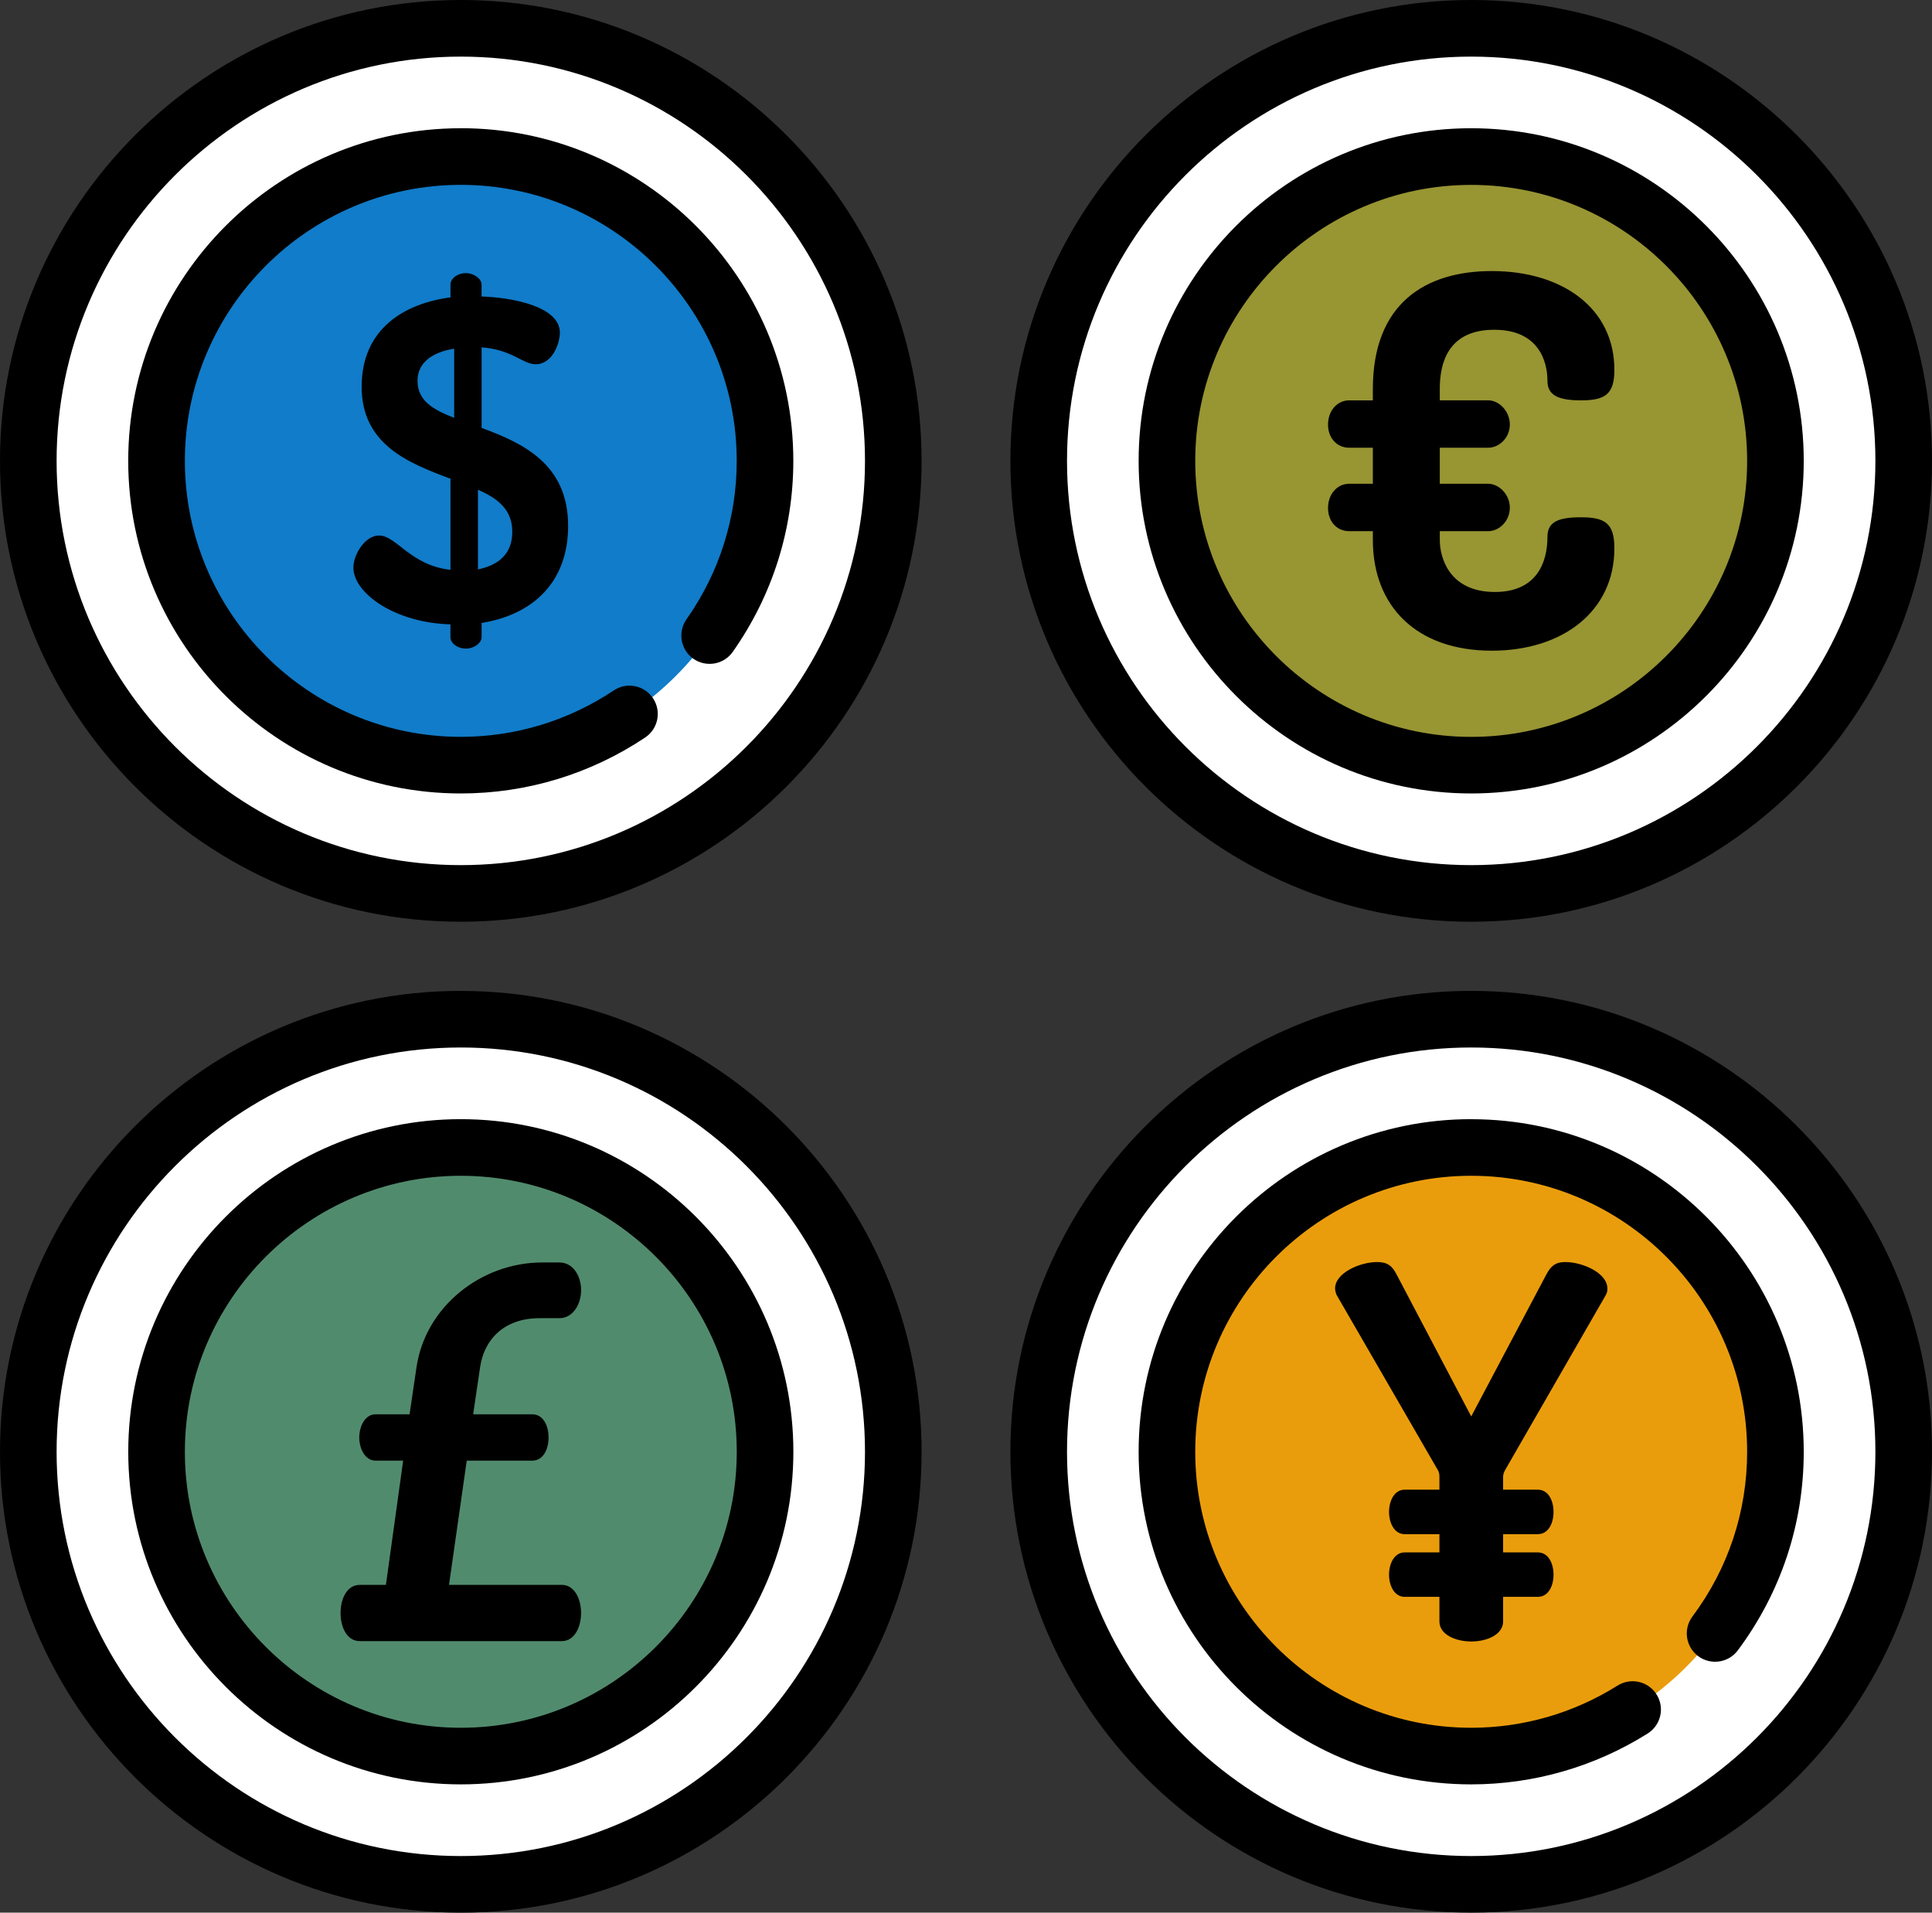 <?xml version="1.0" encoding="UTF-8"?>
<svg id="Layer_2" data-name="Layer 2" xmlns="http://www.w3.org/2000/svg" viewBox="0 0 512 506.79">
  <rect x="0" y="0" width="512" height="506.79" fill="#333333" stroke="none"/>
  <defs>
    <style>
      .cls-1 {
        fill: #fff;
      }

      .cls-2 {
        fill: #518b6d;
      }

      .cls-3 {
        fill: #ea9d0c;
      }

      .cls-4 {
        fill: #989533;
      }

      .cls-5 {
        fill: #117cc9;
      }
    </style>
  </defs>
  <g id="Layer_1-2" data-name="Layer 1">
    <g>
      <path class="cls-1" d="M236.73,122.12c0,63.3-51.31,114.61-114.61,114.61S7.5,185.42,7.5,122.12,58.82,7.5,122.12,7.5s114.61,51.32,114.61,114.62Z"/>
      <path class="cls-5" d="M122.12,202.75c-44.46,0-80.63-36.17-80.63-80.63S77.66,41.48,122.12,41.48s80.63,36.17,80.63,80.63-36.17,80.63-80.63,80.63Z"/>
      <path class="cls-1" d="M504.5,122.12c0,63.3-51.31,114.61-114.61,114.61s-114.62-51.31-114.62-114.61S326.59,7.5,389.89,7.5s114.61,51.32,114.61,114.62Z"/>
      <path class="cls-4" d="M389.89,202.75c-44.46,0-80.63-36.17-80.63-80.63s36.17-80.63,80.63-80.63,80.63,36.17,80.63,80.63-36.17,80.63-80.63,80.63Z"/>
      <path class="cls-1" d="M236.73,384.67c0,63.3-51.31,114.62-114.61,114.62S7.5,447.97,7.5,384.67s51.32-114.62,114.62-114.62,114.61,51.32,114.61,114.62Z"/>
      <path class="cls-2" d="M122.12,465.3c-44.46,0-80.63-36.17-80.63-80.63s36.17-80.63,80.63-80.63,80.63,36.17,80.63,80.63-36.17,80.63-80.63,80.63Z"/>
      <path class="cls-1" d="M504.5,384.67c0,63.3-51.31,114.62-114.61,114.62s-114.62-51.32-114.62-114.62,51.32-114.62,114.62-114.62,114.61,51.32,114.61,114.62Z"/>
      <path class="cls-3" d="M389.89,465.3c-44.46,0-80.63-36.17-80.63-80.63s36.17-80.63,80.63-80.63,80.63,36.17,80.63,80.63-36.17,80.63-80.63,80.63Z"/>
      <path d="M123.51,171.86c2.06,0,4.12-1.46,4.12-3.04v-3.76c13.59-2.18,22.93-10.8,22.93-25.72,0-16.5-12.13-21.96-22.93-25.96v-21.35c8.12.61,10.92,4.49,14.31,4.49,4.49,0,6.43-5.58,6.43-8.37,0-7.04-12.86-9.34-20.75-9.59v-3.15c0-1.58-2.07-3.04-4.12-3.04-2.31,0-4.12,1.46-4.12,3.04v3.39c-12.13,1.58-23.54,8.25-23.54,23.66s12.5,20.26,23.54,24.39v24.14c-10.68-1.21-14.32-9.1-18.93-9.1-3.76,0-6.8,5.1-6.8,8.49,0,6.8,11.04,14.68,25.72,15.05v3.39c0,1.58,1.82,3.04,4.12,3.04ZM126.66,129.76c5.22,2.3,9.1,5.22,9.1,11.16s-3.76,8.86-9.1,9.95v-21.11ZM110.65,100.88c0-4.61,3.64-7.52,9.71-8.49v18.32c-5.58-2.18-9.71-4.49-9.71-9.83Z"/>
      <path d="M122.11,0C54.78,0,0,54.78,0,122.12s54.78,122.11,122.11,122.11,122.12-54.78,122.12-122.11S189.45,0,122.11,0ZM122.11,229.23c-59.06,0-107.11-48.05-107.11-107.11S63.05,15,122.11,15s107.12,48.05,107.12,107.12-48.05,107.11-107.12,107.11Z"/>
      <path d="M122.11,33.98c-48.59,0-88.13,39.54-88.13,88.13s39.54,88.13,88.13,88.13c17.46,0,34.36-5.13,48.87-14.83,3.45-2.3,4.37-6.96,2.07-10.4-2.3-3.45-6.96-4.37-10.4-2.07-12.04,8.04-26.05,12.3-40.53,12.3-40.32,0-73.13-32.8-73.13-73.13S81.79,48.98,122.11,48.98s73.13,32.81,73.13,73.13c0,15.1-4.6,29.61-13.31,41.98-2.38,3.39-1.57,8.07,1.81,10.45,3.39,2.38,8.07,1.57,10.45-1.82,10.5-14.91,16.05-32.41,16.05-50.62,0-48.6-39.54-88.13-88.13-88.13Z"/>
      <path d="M389.88,0c-67.33,0-122.11,54.78-122.11,122.12s54.78,122.11,122.11,122.11,122.12-54.78,122.12-122.11S457.22,0,389.88,0ZM389.88,229.23c-59.06,0-107.11-48.05-107.11-107.12S330.82,15,389.88,15s107.12,48.05,107.12,107.12-48.05,107.11-107.12,107.11Z"/>
      <path d="M389.88,33.98c-48.59,0-88.13,39.54-88.13,88.13s39.54,88.13,88.13,88.13,88.13-39.54,88.13-88.13-39.54-88.13-88.13-88.13ZM389.88,195.25c-40.32,0-73.13-32.8-73.13-73.13s32.8-73.13,73.13-73.13,73.13,32.8,73.13,73.13-32.81,73.13-73.13,73.13Z"/>
      <path d="M396.03,87.38c11.6,0,14.06,8.19,14.06,13.51,0,3.69,2.59,5.19,8.87,5.19s8.87-1.5,8.87-8.05c0-16.38-13.79-26.21-32.48-26.21-17.47,0-31.53,8.46-31.53,31.26v3h-6.28c-3.27,0-5.6,2.87-5.6,6.41s2.32,6.14,5.6,6.14h6.28v9.55h-6.28c-3.27,0-5.6,2.87-5.6,6.42s2.32,6.14,5.6,6.14h6.28v2.32c0,17.47,11.46,29.35,31.53,29.35,18.7,0,32.48-10.38,32.48-27.16,0-6.69-2.59-8.19-8.87-8.19s-8.87,1.36-8.87,5.19c0,6.82-2.87,14.6-13.92,14.6-12.15,0-14.61-9.14-14.61-13.79v-2.32h12.83c2.86,0,5.73-2.59,5.73-6.28,0-3.41-2.87-6.28-5.73-6.28h-12.83v-9.55h12.83c2.86,0,5.73-2.59,5.73-6.14s-2.87-6.42-5.73-6.42h-12.83v-3c0-10.64,5.18-15.7,14.47-15.7Z"/>
      <path d="M122.12,262.55C54.78,262.55,0,317.33,0,384.67s54.78,122.12,122.12,122.12,122.11-54.78,122.11-122.12-54.78-122.11-122.11-122.11ZM122.12,491.79c-59.07,0-107.12-48.05-107.12-107.12s48.05-107.12,107.12-107.12,107.11,48.05,107.11,107.12-48.05,107.12-107.11,107.12Z"/>
      <path d="M122.12,296.54c-48.6,0-88.13,39.54-88.13,88.13s39.54,88.13,88.13,88.13,88.13-39.54,88.13-88.13-39.54-88.13-88.13-88.13ZM122.12,457.8c-40.33,0-73.13-32.81-73.13-73.13s32.8-73.13,73.13-73.13,73.13,32.8,73.13,73.13-32.8,73.13-73.13,73.13Z"/>
      <path d="M143.02,349.27h5.23c3.66,0,5.75-3.79,5.75-7.45s-2.09-7.31-5.75-7.31h-4.57c-16.07,0-30.96,11.62-33.31,27.82l-1.83,12.41h-9.02c-2.74,0-4.31,3.13-4.31,6.14s1.57,6.14,4.31,6.14h7.32l-4.57,32.92h-6.93c-3.39,0-5.09,3.66-5.09,7.45s1.7,7.45,5.09,7.45h53.56c3.39,0,5.09-3.79,5.09-7.45s-1.7-7.45-5.09-7.45h-29.91l4.7-32.92h17.38c2.87,0,4.31-3,4.31-6.14s-1.44-6.14-4.31-6.14h-15.68l1.83-12.41c1.04-7.32,6.27-13.06,15.8-13.06Z"/>
      <path d="M389.88,262.55c-67.33,0-122.11,54.78-122.11,122.11s54.78,122.12,122.11,122.12,122.12-54.78,122.12-122.12-54.78-122.11-122.12-122.11ZM389.88,491.79c-59.06,0-107.11-48.05-107.11-107.12s48.05-107.12,107.11-107.12,107.12,48.05,107.12,107.12-48.05,107.12-107.12,107.12Z"/>
      <path d="M389.88,296.54c-48.59,0-88.13,39.54-88.13,88.13s39.54,88.13,88.13,88.13c16.57,0,32.74-4.66,46.77-13.48,3.51-2.21,4.57-6.84,2.36-10.34-2.2-3.51-6.83-4.56-10.34-2.36-11.64,7.32-25.05,11.18-38.79,11.18-40.32,0-73.13-32.81-73.13-73.13s32.8-73.13,73.13-73.13,73.13,32.81,73.13,73.13c0,15.85-5.01,30.95-14.5,43.65-2.48,3.32-1.8,8.02,1.52,10.5,3.32,2.48,8.02,1.79,10.5-1.52,11.43-15.32,17.48-33.52,17.48-52.62,0-48.6-39.54-88.13-88.13-88.13Z"/>
      <path d="M398.84,389.57l26.74-46.47c.39-.65.39-1.3.39-1.69,0-4.15-6.62-7.01-11.16-7.01-2.73,0-3.89,1.17-5.06,3.38l-19.86,37.52-19.73-37.52c-1.17-2.34-2.46-3.38-5.19-3.38-4.55,0-11.16,2.86-11.16,7.01,0,.39.13,1.04.39,1.69l26.87,46.47c.26.39.39,1.04.39,1.69v3.46h-9.22c-2.75,0-4.13,3-4.13,5.89s1.38,5.89,4.13,5.89h9.22v4.84h-9.22c-2.75,0-4.13,3-4.13,5.89s1.38,5.88,4.13,5.88h9.22v6.51c0,3.5,4.28,5.32,8.44,5.32s8.44-1.82,8.44-5.32v-6.51h9.22c2.76,0,4.14-2.88,4.14-5.88s-1.38-5.89-4.14-5.89h-9.22v-4.84h9.22c2.76,0,4.14-2.88,4.14-5.89s-1.38-5.89-4.14-5.89h-9.22v-3.46c0-.65.26-1.3.52-1.69Z"/>
    </g>
  </g>
</svg>